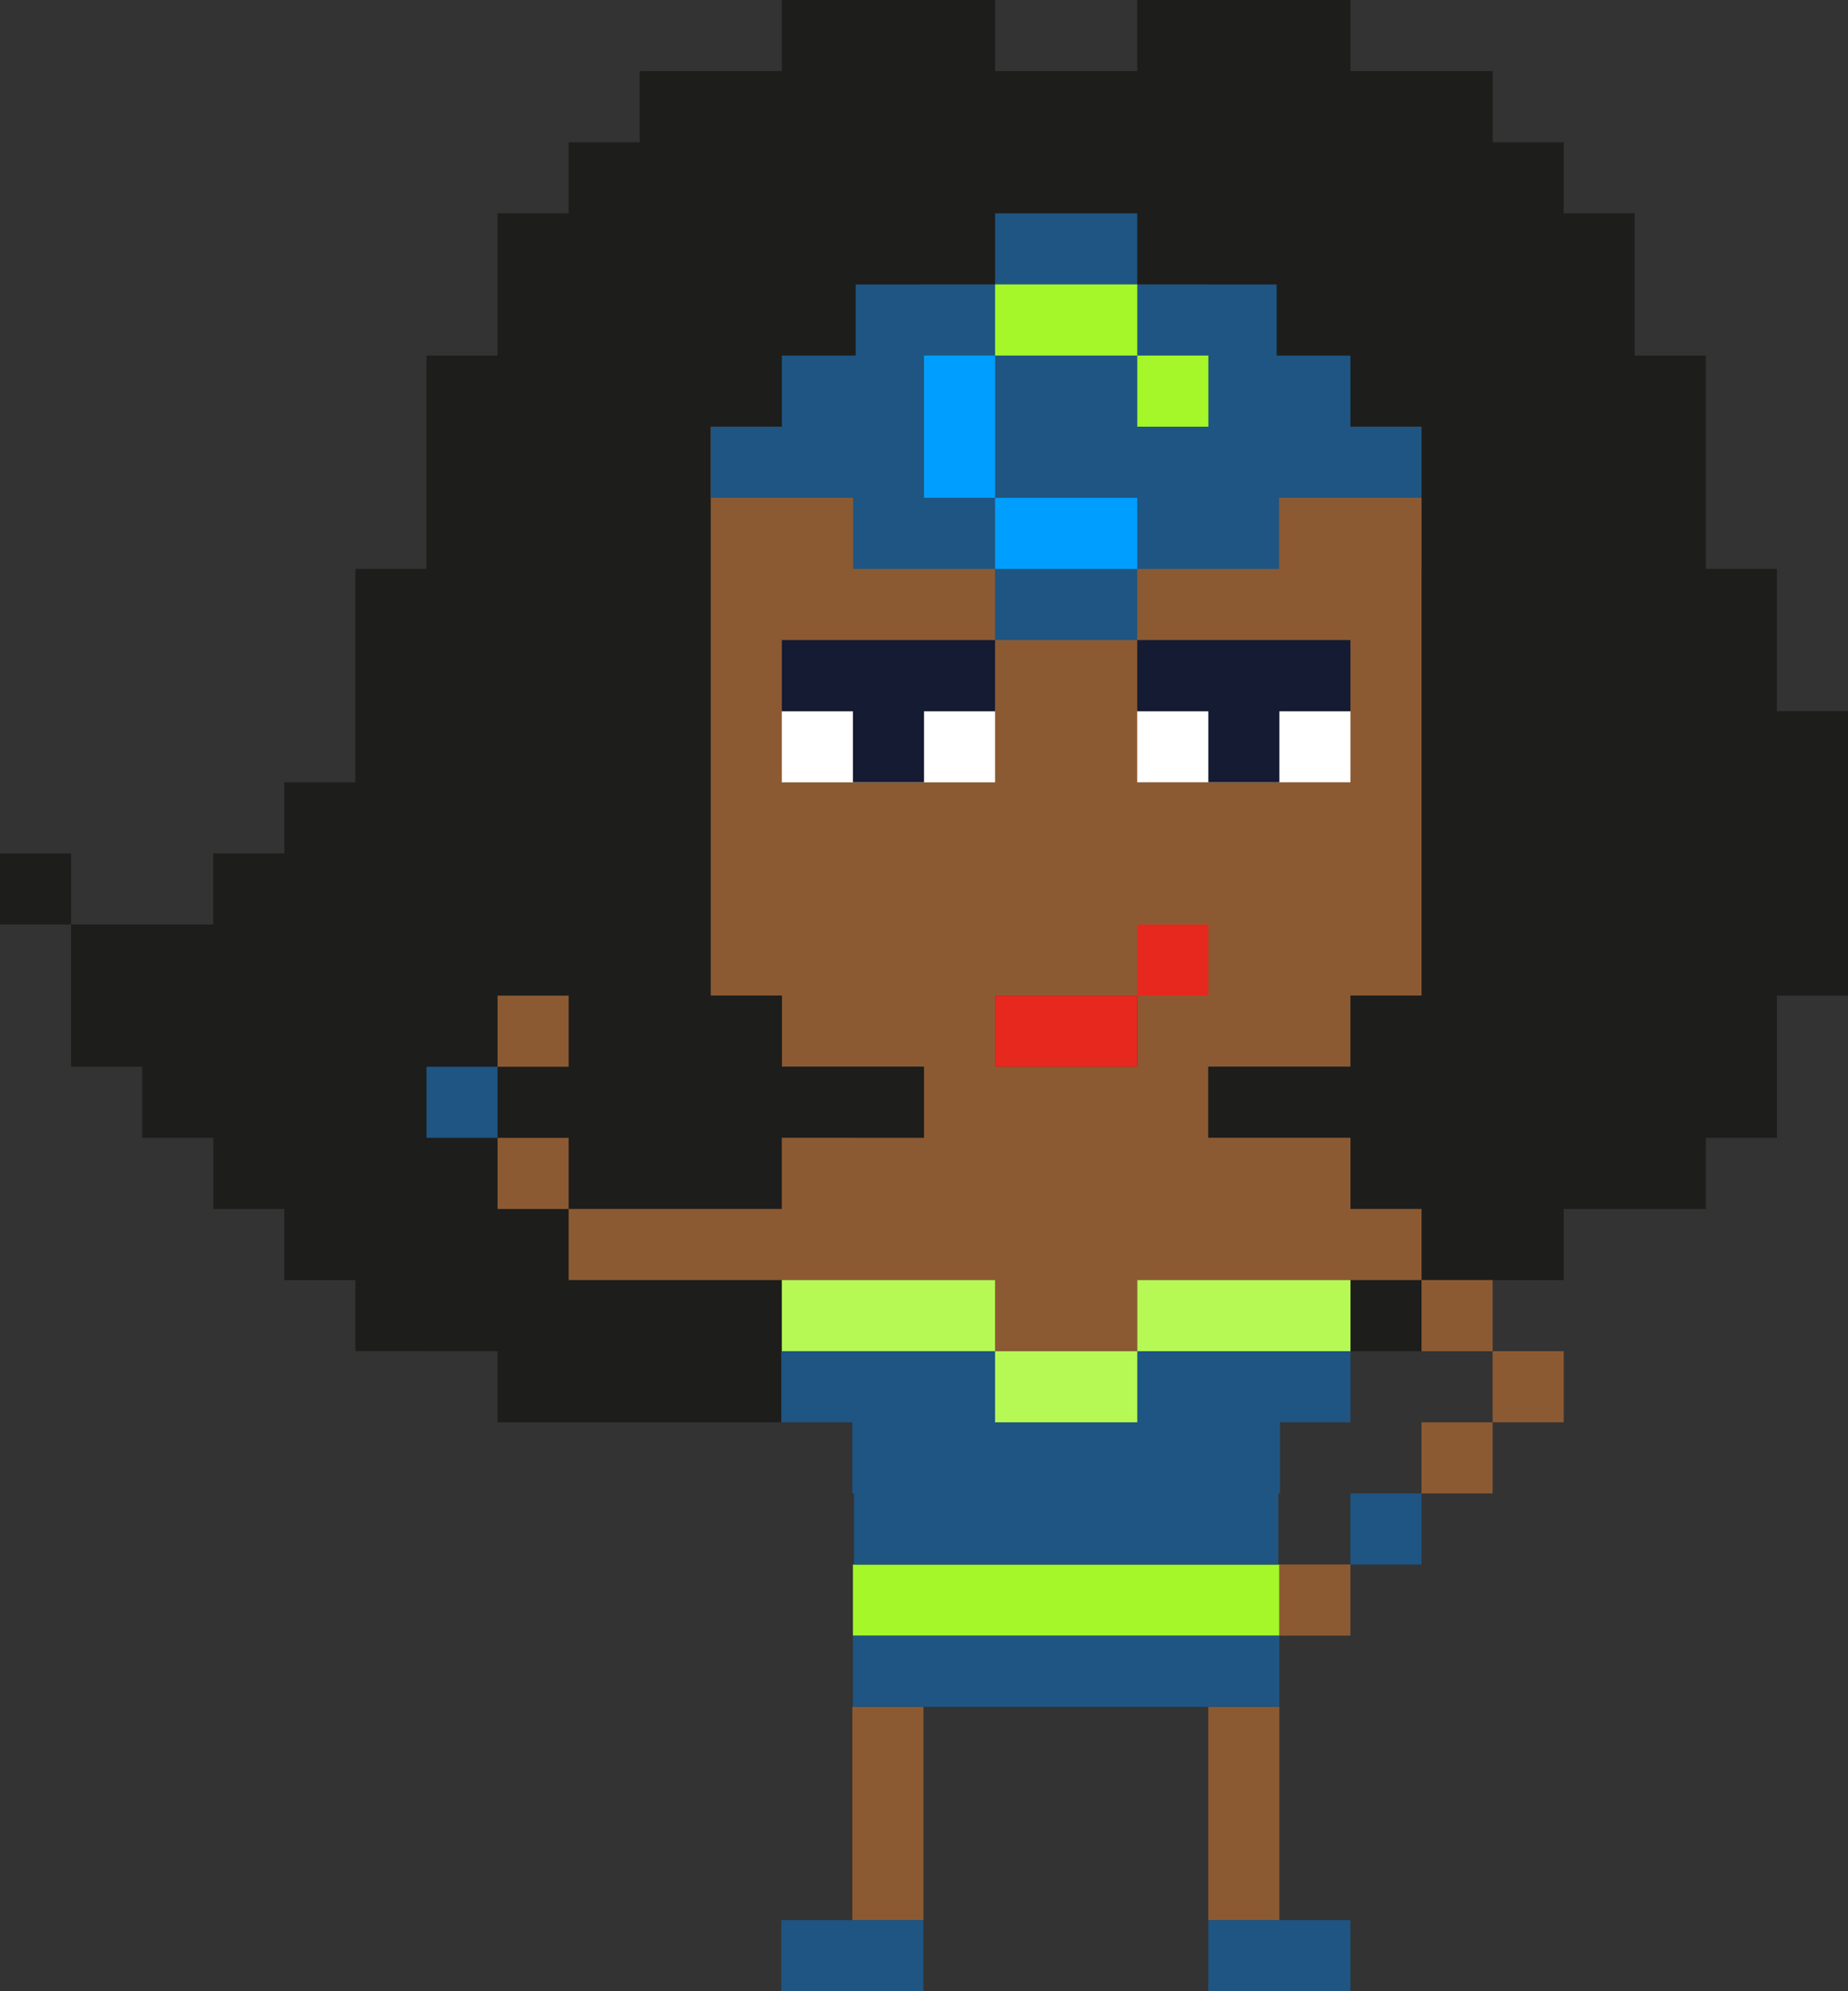 <?xml version="1.0" encoding="UTF-8"?>
<svg xmlns="http://www.w3.org/2000/svg" id="Wonderwoman_dunkler_Teint_V02" data-name="Wonderwoman dunkler Teint V02" width="117" height="126.001" viewBox="0 0 117 126.001">
  <rect x="0" y="0" width="117" height="126.001" fill="#333333" stroke="none"/>
  <rect id="Rechteck_3023" data-name="Rechteck 3023" width="53.999" height="9.001" transform="translate(40.502 49.499)" fill="#8c5a32"></rect>
  <path id="Pfad_415" data-name="Pfad 415" d="M102.05,56.69v40.5h9v4.5h9v9h18v-9h9v-4.5h9V56.69Zm22.5,45v-4.5h9v4.5h-9Z" transform="translate(-61.548 -34.191)" fill="#8c5a32"></path>
  <rect id="Rechteck_3024" data-name="Rechteck 3024" width="4.501" height="4.501" transform="translate(90 31.5)" fill="#c99d66"></rect>
  <rect id="Rechteck_3025" data-name="Rechteck 3025" width="4.501" height="4.501" transform="translate(0 53.999)" fill="#1d1d1b"></rect>
  <path id="Pfad_416" data-name="Pfad 416" d="M119.339,45V36h-4.5V22.5h-4.5v-9h-4.5V9h-4.5V4.5h-9V0h-13.5V4.5h-9V0h-13.5V4.5h-9V9h-4.5v4.5h-4.5v9h-4.5V36h-4.5V49.5h-4.5V54h-4.5v4.5h-9v9h4.5V72h4.5v4.5h4.5V81h4.5v4.493h4.5V85.5h4.5V90h18V72h4.5v4.5h4.5v-9h-9V63h-4.5V27h9V22.5h4.5V18h18v4.5h4.5V27h9V63h-4.5v4.5h-9V72h9V85.5h4.5V81h9V76.5h9V72h4.5V63h4.5V45Z" transform="translate(-6.839)" fill="#1d1d1b"></path>
  <rect id="Rechteck_3026" data-name="Rechteck 3026" width="13.502" height="4.501" transform="translate(49.499 45.002)" fill="#fff"></rect>
  <rect id="Rechteck_3027" data-name="Rechteck 3027" width="4.501" height="4.501" transform="translate(53.999 45.002)" fill="#fff"></rect>
  <path id="Pfad_417" data-name="Pfad 417" d="M124.72,102.05v4.5h4.5v4.5h4.5v-4.5h4.5v-4.5Z" transform="translate(-75.221 -61.548)" fill="#141b32"></path>
  <rect id="Rechteck_3028" data-name="Rechteck 3028" width="13.502" height="4.501" transform="translate(85.5 49.499) rotate(180)" fill="#fff"></rect>
  <rect id="Rechteck_3029" data-name="Rechteck 3029" width="4.501" height="4.501" transform="translate(81.003 49.499) rotate(180)" fill="#fff"></rect>
  <path id="Pfad_418" data-name="Pfad 418" d="M194.918,102.05h-13.5v4.5h4.5v4.5h4.5v-4.5h4.5Z" transform="translate(-109.418 -61.548)" fill="#141b32"></path>
  <rect id="Rechteck_3030" data-name="Rechteck 3030" width="9.001" height="4.501" transform="translate(63.001 63.001)" fill="#e6281e"></rect>
  <rect id="Rechteck_3031" data-name="Rechteck 3031" width="4.501" height="4.501" transform="translate(72.002 58.5)" fill="#e6281e"></rect>
  <path id="Pfad_419" data-name="Pfad 419" d="M153.888,47.518v-4.5h-4.671v-4.5H140.39v-4.5h-9v4.5h-8.827v4.5h-4.675v4.5h-4.5v4.5H122.4v4.5h8.985v4.5h9v-4.5h8.985v-4.5h9.013v-4.5Z" transform="translate(-68.388 -20.518)" fill="#1e5582"></path>
  <rect id="Rechteck_3032" data-name="Rechteck 3032" width="9.001" height="4.501" transform="translate(63.001 17.998)" fill="#a5f729"></rect>
  <rect id="Rechteck_3033" data-name="Rechteck 3033" width="4.501" height="9.001" transform="translate(58.5 22.499)" fill="#009eff"></rect>
  <rect id="Rechteck_3034" data-name="Rechteck 3034" width="9.001" height="4.501" transform="translate(63.001 31.5)" fill="#009eff"></rect>
  <rect id="Rechteck_3035" data-name="Rechteck 3035" width="4.501" height="4.501" transform="translate(72.002 22.499)" fill="#a5f729"></rect>
  <rect id="Rechteck_3036" data-name="Rechteck 3036" width="27" height="4.501" transform="translate(53.999 99.002)" fill="#a5f729"></rect>
  <rect id="Rechteck_3037" data-name="Rechteck 3037" width="4.501" height="13.502" transform="translate(53.964 107.999)" fill="#8c5a32"></rect>
  <rect id="Rechteck_3038" data-name="Rechteck 3038" width="4.501" height="13.502" transform="translate(76.498 107.999)" fill="#8c5a32"></rect>
  <rect id="Rechteck_3039" data-name="Rechteck 3039" width="4.501" height="4.501" transform="translate(85.5 103.498) rotate(180)" fill="#8c5a32"></rect>
  <rect id="Rechteck_3040" data-name="Rechteck 3040" width="4.501" height="4.501" transform="translate(94.501 85.5) rotate(180)" fill="#8c5a32"></rect>
  <rect id="Rechteck_3041" data-name="Rechteck 3041" width="4.501" height="4.501" transform="translate(99.002 90) rotate(180)" fill="#8c5a32"></rect>
  <rect id="Rechteck_3042" data-name="Rechteck 3042" width="4.501" height="4.501" transform="translate(94.501 94.501) rotate(180)" fill="#8c5a32"></rect>
  <rect id="Rechteck_3043" data-name="Rechteck 3043" width="4.501" height="4.501" transform="translate(31.5 63.001)" fill="#8c5a32"></rect>
  <path id="Pfad_420" data-name="Pfad 420" d="M140.209,185.917v-4.5h-9.4v4.1H113.745v-4.1h-9.537v4.5H90.71v4.5h27v4.5h9v-4.5h18v-4.5Z" transform="translate(-54.709 -109.418)" fill="#8c5a32"></path>
  <rect id="Rechteck_3044" data-name="Rechteck 3044" width="4.501" height="4.501" transform="translate(31.5 72.002)" fill="#8c5a32"></rect>
  <rect id="Rechteck_3045" data-name="Rechteck 3045" width="13.502" height="4.501" transform="translate(49.499 80.999)" fill="#b7f954"></rect>
  <rect id="Rechteck_3046" data-name="Rechteck 3046" width="27" height="4.501" transform="translate(53.999 103.502)" fill="#1e5582"></rect>
  <rect id="Rechteck_3047" data-name="Rechteck 3047" width="9.001" height="4.501" transform="translate(49.463 121.501)" fill="#1e5582"></rect>
  <rect id="Rechteck_3048" data-name="Rechteck 3048" width="9.001" height="4.501" transform="translate(76.498 121.501)" fill="#1e5582"></rect>
  <rect id="Rechteck_3049" data-name="Rechteck 3049" width="4.501" height="4.501" transform="translate(90 99.002) rotate(180)" fill="#1e5582"></rect>
  <path id="Pfad_421" data-name="Pfad 421" d="M124.63,215.43v4.5h4.5v4.5h.107v4.5H156.1v-4.5h.107v-4.5h4.461v-4.5Z" transform="translate(-75.167 -129.93)" fill="#1e5582"></path>
  <rect id="Rechteck_3050" data-name="Rechteck 3050" width="4.501" height="4.501" transform="translate(27 67.501)" fill="#1e5582"></rect>
  <rect id="Rechteck_3051" data-name="Rechteck 3051" width="9.001" height="4.501" transform="translate(63.001 85.5)" fill="#b7f954"></rect>
  <rect id="Rechteck_3052" data-name="Rechteck 3052" width="13.502" height="4.501" transform="translate(72.002 80.999)" fill="#b7f954"></rect>
</svg>
